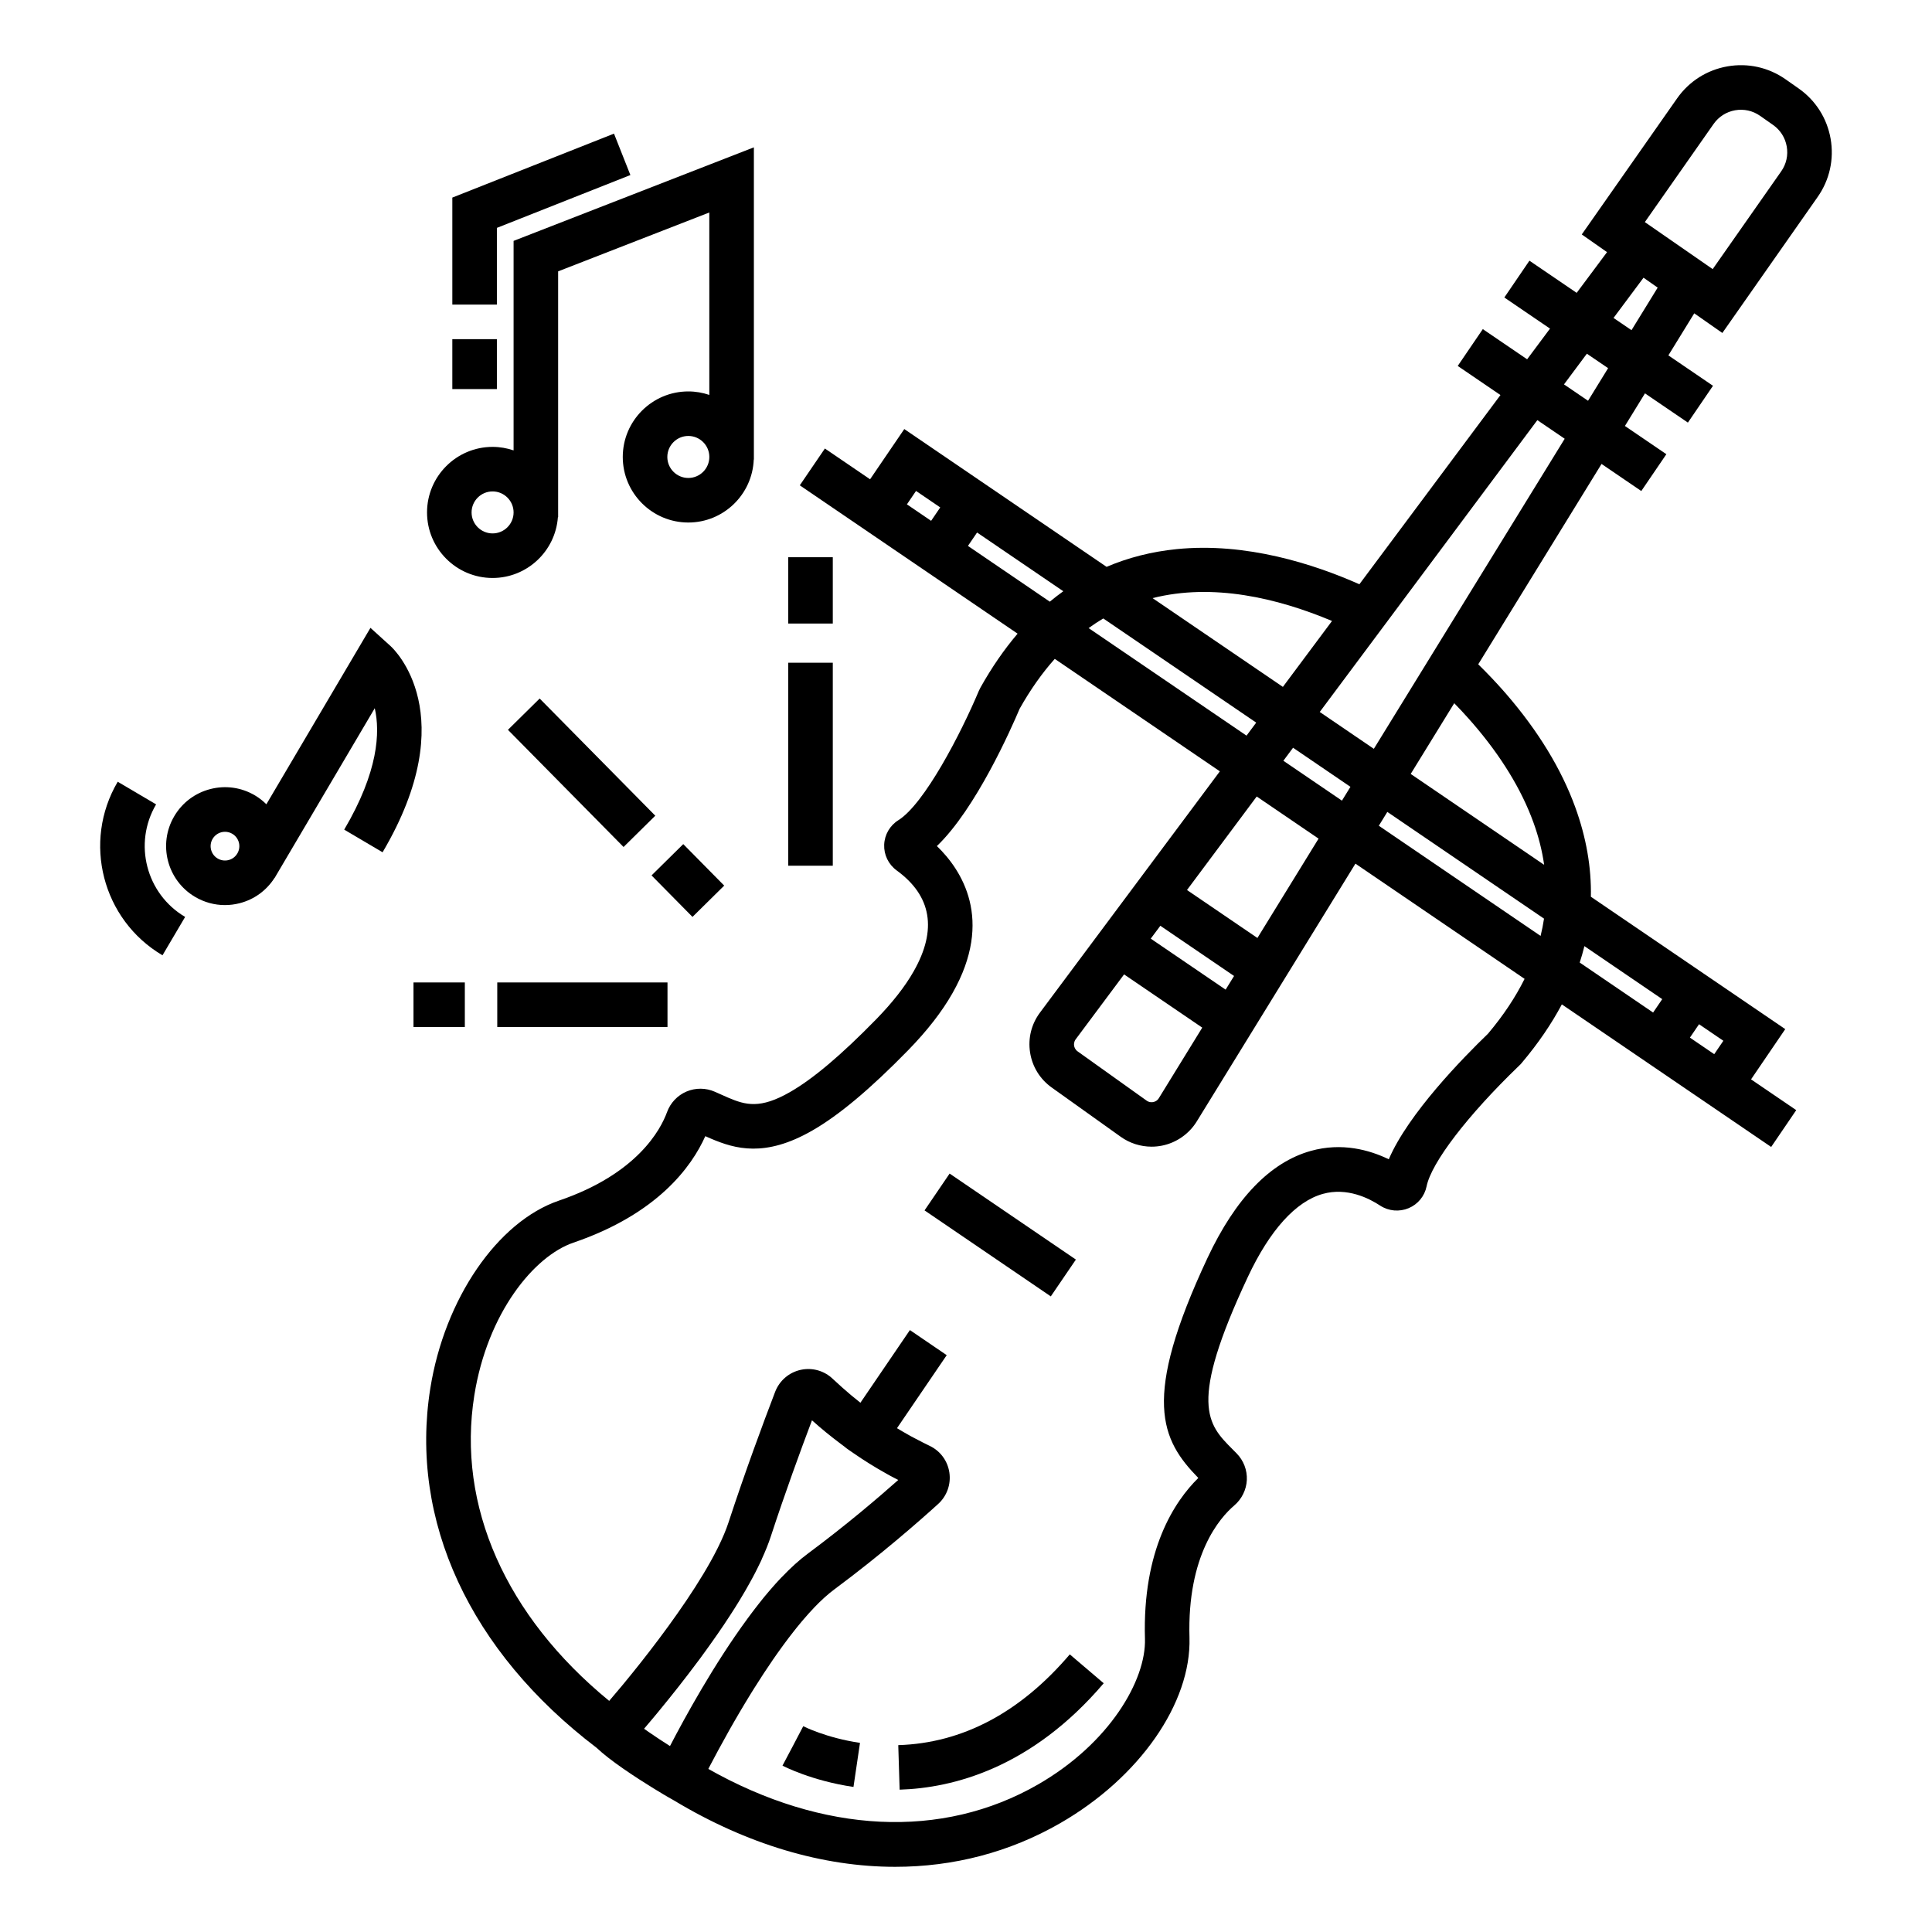 <?xml version="1.0" encoding="UTF-8"?>
<!-- Uploaded to: SVG Repo, www.svgrepo.com, Generator: SVG Repo Mixer Tools -->
<svg fill="#000000" width="800px" height="800px" version="1.1" viewBox="144 144 512 512" xmlns="http://www.w3.org/2000/svg">
 <g>
  <path d="m275.78 404.36h45.113v11.809h-45.113z"/>
  <path d="m253.58 404.36h13.605v11.809h-13.605z"/>
  <path d="m352.89 319.63h11.809v53.793h-11.809z"/>
  <path d="m325.07 367.7 10.852 10.996-8.406 8.293-10.852-10.996z"/>
  <path d="m278.61 337.41 8.406-8.293 30.641 31.051-8.406 8.293z"/>
  <path d="m352.89 291.67h11.809v17.574h-11.809z"/>
  <path d="m275.68 204.39 35.379-14-4.344-10.977-42.844 16.949v28.352h11.809z"/>
  <path d="m263.87 233.88h11.809v13.227h-11.809z"/>
  <path d="m185.37 357.17-10.172-6c-9.41 15.953-4.09 36.586 11.863 45.996l6-10.172c-10.344-6.098-13.793-19.48-7.691-29.824z"/>
  <path d="m274.54 297.17c9.148 0 16.652-7.117 17.309-16.102h0.062v-65.156l40.062-15.598 0.004 48.348c-1.75-0.594-3.617-0.93-5.566-0.93-9.578 0-17.371 7.793-17.371 17.371 0 9.578 7.793 17.371 17.371 17.371 9.348 0 16.977-7.43 17.34-16.691h0.035v-82.738l-63.68 24.793v55.52c-1.75-0.594-3.617-0.93-5.566-0.93-9.578 0-17.371 7.793-17.371 17.371s7.793 17.371 17.371 17.371zm51.875-26.504c-3.066 0-5.566-2.496-5.566-5.566 0-3.066 2.496-5.566 5.566-5.566 3.066 0 5.566 2.496 5.566 5.566-0.004 3.07-2.5 5.566-5.566 5.566zm-51.875 3.566c3.066 0 5.566 2.496 5.566 5.566 0 3.066-2.496 5.562-5.566 5.562-3.066 0-5.566-2.496-5.566-5.562 0.004-3.07 2.5-5.566 5.566-5.566z"/>
  <path d="m247.54 315.25-5.367-4.863-27.582 46.75c-0.906-0.891-1.91-1.688-3.031-2.352-3.594-2.121-7.793-2.715-11.832-1.672-4.039 1.043-7.43 3.594-9.547 7.188-4.375 7.414-1.898 17.008 5.516 21.383 2.438 1.438 5.152 2.172 7.906 2.172 1.309 0 2.625-0.164 3.926-0.5 3.852-0.992 7.098-3.371 9.23-6.703l0.023 0.016 0.293-0.496v-0.004-0.004l26.242-44.484c1.449 6.352 0.965 16.816-8.098 32.18l10.172 6c21.496-36.438 2.949-53.883 2.148-54.609zm-42.965 56.676c-0.984 0.254-2.008 0.109-2.887-0.41-1.809-1.066-2.41-3.402-1.344-5.211 0.711-1.203 1.98-1.871 3.285-1.871 0.656 0 1.324 0.168 1.926 0.527 0.875 0.516 1.496 1.344 1.75 2.328 0.254 0.984 0.109 2.008-0.406 2.883l-0.004 0.004c-0.512 0.875-1.336 1.496-2.32 1.75z"/>
  <path d="m600.44 232.24 25.266-36.055c3.164-4.516 4.379-9.992 3.426-15.422-0.957-5.43-3.969-10.164-8.484-13.328l-3.449-2.418c-4.516-3.164-9.992-4.379-15.422-3.426-5.43 0.957-10.164 3.969-13.328 8.48l-25.262 36.059 6.695 4.691-8.047 10.789-12.52-8.527-6.648 9.758 12.102 8.242-6.062 8.133-11.746-7.996-6.648 9.758 11.324 7.715-37.387 50.145c-12.008-5.332-29.992-11.172-48.441-9.312-6.602 0.664-12.789 2.238-18.551 4.695l-53.613-36.516-9.066 13.312-11.977-8.156-6.648 9.758 57.719 39.309c-3.578 4.199-6.867 8.969-9.855 14.312l-0.422 0.863c-4.801 11.414-14.438 29.953-21.316 34.258-2.254 1.41-3.66 3.84-3.762 6.5-0.102 2.664 1.117 5.199 3.297 6.805 9.27 6.731 10.793 15.723 4.519 26.746-2.266 3.996-5.602 8.262-9.914 12.688-9.277 9.5-16.758 15.816-22.871 19.316-7.852 4.504-11.727 3.457-16.359 1.484-0.668-0.281-1.328-0.582-1.996-0.883-0.516-0.23-1.035-0.465-1.527-0.68-2.394-1.066-5.141-1.086-7.539-0.066-2.394 1.023-4.277 3.019-5.156 5.457-1.715 4.695-7.938 16.383-28.645 23.449-16.281 5.559-30.301 26.016-34.09 49.754-5.59 35.02 10.465 69.699 44.055 95.246l0.059 0.055c1.73 1.617 4.039 3.418 7.059 5.512 5.719 3.965 11.527 7.328 11.773 7.469l1.574 0.891c19.418 11.703 39.496 17.625 58.664 17.625 15.445 0 30.301-3.836 43.734-11.562 21-12.078 34.773-31.836 34.27-49.172-0.648-21.914 8.066-31.785 11.824-34.992 2.023-1.711 3.254-4.191 3.375-6.805 0.117-2.602-0.867-5.16-2.699-7.023-0.371-0.379-0.742-0.75-1.109-1.121-6.586-6.609-11.789-11.828 4.082-45.664 5.812-12.375 12.68-19.98 19.855-21.992 6.43-1.801 12.266 1.16 15.23 3.121 2.242 1.449 5.059 1.695 7.531 0.656 2.445-1.027 4.219-3.188 4.746-5.781 1.277-6.297 10.844-18.789 24.379-31.84 0.441-0.379 0.754-0.75 0.953-1.012 4.25-5.043 7.746-10.168 10.512-15.367l55.473 37.781 6.644-9.758-11.977-8.156 9.066-13.312-51.512-35.082c0.152-7.797-1.227-15.715-4.144-23.734-3.668-10.098-9.805-20.172-18.277-29.984-0.195-0.219-0.391-0.441-0.582-0.656l-0.227-0.27c-2.078-2.348-4.301-4.676-6.621-6.957l32.676-53.094 10.535 7.176 6.644-9.758-10.984-7.481 5.316-8.641 11.375 7.746 6.648-9.758-11.824-8.055 6.859-11.145zm-2.32-55.387c1.355-1.93 3.379-3.219 5.703-3.629 2.324-0.406 4.668 0.109 6.602 1.465l3.449 2.418c1.93 1.355 3.219 3.379 3.629 5.703s-0.109 4.668-1.465 6.598l-18.156 25.91-17.98-12.461zm-101.12 131.71-13.023 17.469-34.535-23.523c15.992-4.039 33.031-0.051 47.559 6.055zm-68.352 112.56c-0.055-0.348-0.074-1.035 0.422-1.699l12.824-17.199 20.715 14.109-11.504 18.695c-0.449 0.727-1.117 0.957-1.477 1.027s-1.066 0.121-1.758-0.375l-18.301-13.066c-0.676-0.484-0.867-1.145-0.922-1.492zm40.156-14.859-19.844-13.516 2.543-3.41 19.535 13.305zm8.426-13.691-18.664-12.711 18.477-24.781 16.391 11.164zm32.172-29.742 2.254-3.664 41.523 28.281c-0.227 1.531-0.531 3.059-0.906 4.582zm-9.773-6.652-15.523-10.57 2.57-3.449 15.207 10.355zm-25.289-17.227-41.844-28.5c1.277-0.926 2.57-1.777 3.879-2.555l40.535 27.605zm-52.129-35.5-21.695-14.777 2.418-3.551 22.852 15.562c-1.215 0.871-2.406 1.797-3.574 2.766zm-35.453-29.344 6.414 4.367-2.418 3.551-6.414-4.367zm-72.074 328.03c0.59-0.691 1.238-1.457 1.922-2.273 0.332-0.398 0.676-0.805 1.027-1.227 0.262-0.312 0.52-0.629 0.832-1 0.148-0.18 0.285-0.352 0.434-0.531 3-3.644 6.527-8.078 10.113-12.902 0.172-0.227 0.344-0.449 0.512-0.68 0.629-0.855 1.223-1.672 1.797-2.473 0.043-0.059 0.082-0.117 0.125-0.176 0.402-0.559 0.797-1.109 1.176-1.648 0.004-0.004 0.008-0.008 0.012-0.016 0.539-0.758 1.062-1.504 1.566-2.231 0.504-0.727 1-1.457 1.496-2.188l0.07-0.102c0.555-0.828 1.105-1.652 1.594-2.414 0.395-0.602 0.781-1.203 1.16-1.805 0.066-0.102 0.137-0.207 0.203-0.312 0.414-0.664 0.828-1.328 1.207-1.949l0.578-0.961c0.234-0.391 0.473-0.785 0.699-1.18 0.074-0.117 0.141-0.23 0.199-0.336l0.066-0.109c0.348-0.598 0.688-1.203 1.008-1.781 0.211-0.371 0.414-0.746 0.617-1.113l0.266-0.484c0.508-0.926 0.977-1.844 1.414-2.734 0.301-0.602 0.59-1.195 0.863-1.773l0.051-0.109c0.086-0.184 0.172-0.371 0.25-0.57l-0.008-0.004c0.934-2.043 1.738-4.035 2.356-5.934 3.758-11.477 7.816-22.594 10.895-30.73 0.055 0.051 0.109 0.098 0.164 0.148 2.273 2.043 4.777 4.086 7.438 6.078l0.371 0.281c0.203 0.152 0.406 0.309 0.617 0.461 0.391 0.344 0.742 0.59 0.988 0.762l1.305 0.902c2.875 1.992 5.809 3.82 8.719 5.438l0.375 0.211c0.273 0.156 0.551 0.309 0.82 0.453 0.25 0.137 0.512 0.273 0.777 0.41l0.395 0.207c0.305 0.16 0.602 0.316 0.891 0.469-5.324 4.727-13.898 12.043-23.918 19.48-2.312 1.711-4.644 3.844-6.961 6.273l-0.008-0.008c-1.105 1.156-2.078 2.231-2.965 3.281-0.289 0.328-0.582 0.668-0.871 1.02-0.281 0.328-0.562 0.668-0.844 1.008l-0.281 0.348c-0.395 0.492-0.797 0.992-1.145 1.445-0.156 0.199-0.312 0.406-0.469 0.605-0.137 0.176-0.273 0.355-0.414 0.531-0.312 0.406-0.625 0.812-0.938 1.227-0.297 0.391-0.59 0.789-0.883 1.188-0.09 0.121-0.18 0.238-0.27 0.359-0.023 0.031-0.043 0.062-0.066 0.094-8.805 11.996-16.469 25.973-20.457 33.656-1.723-1.086-3.684-2.363-5.609-3.699-0.441-0.301-0.859-0.598-1.262-0.883zm223.66-184.2-0.031 0.027c-6.602 6.363-21.113 21.191-26.27 33.258-5.078-2.461-12.418-4.531-20.676-2.215-10.73 3.008-19.938 12.543-27.359 28.344-17.59 37.508-12.332 48.188-2.441 58.324-6.293 6.191-14.84 19.016-14.141 42.648 0.316 10.891-9.324 27.645-28.355 38.59-25.41 14.613-56.996 13.051-87.355-4.129 0.152-0.301 0.312-0.605 0.48-0.926 1.105-2.113 2.906-5.492 5.172-9.516l1.18-2.066c0.934-1.609 1.906-3.289 2.945-5 0.508-0.84 1.02-1.676 1.543-2.531 0.266-0.43 0.531-0.863 0.848-1.359 0.801-1.285 1.629-2.578 2.481-3.871 0.82-1.242 1.648-2.477 2.488-3.703 0.316-0.457 0.633-0.914 0.953-1.367 0.156-0.219 0.309-0.434 0.473-0.664 0.453-0.633 0.902-1.254 1.344-1.863 0.883-1.207 1.785-2.398 2.734-3.598 0.273-0.352 0.551-0.695 0.824-1.039 0.426-0.527 0.852-1.043 1.277-1.551 0.207-0.246 0.414-0.488 0.617-0.719l0.094-0.105c0.746-0.883 1.574-1.797 2.527-2.797l-0.004-0.008c1.852-1.941 3.684-3.613 5.457-4.926l0.012-0.008c12.27-9.113 22.441-18.039 27.359-22.504 2.394-2.117 3.543-5.273 3.07-8.438-0.465-3.117-2.441-5.762-5.289-7.09-1.105-0.531-2.262-1.121-3.637-1.848l-1.094-0.574c-0.203-0.109-0.402-0.223-0.602-0.336l-0.453-0.254c-0.934-0.52-1.867-1.07-2.805-1.637l13.18-19.352-9.758-6.648-13.113 19.254c-1.691-1.324-3.293-2.664-4.777-3.996-0.312-0.281-0.613-0.555-0.969-0.883l-1.547-1.41c-2.25-2.176-5.406-3.086-8.473-2.438-3.117 0.66-5.664 2.828-6.832 5.832-3.223 8.418-7.984 21.25-12.352 34.594-0.656 2.008-1.582 4.184-2.707 6.469-0.055 0.109-0.102 0.211-0.16 0.324-0.008 0.016-0.016 0.031-0.023 0.051-0.309 0.625-0.633 1.25-0.965 1.871-0.289 0.539-0.582 1.082-0.887 1.633-0.004 0.008-0.008 0.016-0.012 0.02-4.957 8.895-12.242 18.859-18.598 26.902-1.379 1.742-2.812 3.519-4.332 5.363-0.293 0.348-0.574 0.688-0.852 1.023-1.145 1.375-2.188 2.606-3.094 3.66-27.426-22.469-40.41-51.73-35.738-80.992 3.492-21.859 15.844-36.891 26.246-40.441 22.293-7.606 31.336-20.109 34.965-28.223 0.492 0.219 0.98 0.434 1.465 0.641 6.434 2.738 14.344 5.062 26.844-2.109 7.074-4.043 15.398-11.016 25.453-21.312 5.023-5.148 8.977-10.234 11.734-15.102 11.152-19.586 2.324-32.77-4.125-39 10.355-9.895 19.773-31.293 21.922-36.375 2.887-5.144 6.008-9.52 9.316-13.23l43.754 29.801-47.672 63.938c-2.277 3.055-3.211 6.812-2.621 10.578s2.621 7.059 5.723 9.273l18.301 13.066c2.398 1.715 5.277 2.617 8.188 2.617 0.926 0 1.855-0.094 2.769-0.277 3.805-0.77 7.156-3.109 9.191-6.414l42.047-68.312 44.828 30.531c-2.441 4.918-5.668 9.758-9.688 14.523zm59.945 5.43-6.445-4.387 2.418-3.551 6.445 4.387zm-13.781-14.586-2.418 3.551-19.449-13.246c0.469-1.445 0.883-2.894 1.242-4.352zm-51.219-74.246 0.387 0.453c0.215 0.23 0.426 0.473 0.605 0.68 7.496 8.676 12.902 17.508 16.082 26.258 1.375 3.773 2.32 7.531 2.852 11.262l-35.363-24.086 11.535-18.742c1.352 1.379 2.656 2.773 3.902 4.176zm-25.207 7.91-14.336-9.766 57.668-77.34 7.246 4.934zm56.766-92.238-6.375-4.34 6.062-8.133 5.629 3.832zm11.516-18.707-4.762-3.242 7.949-10.664 3.75 2.629z"/>
  <path d="m395.66 455.01 33.461 22.789-6.648 9.758-33.461-22.789z"/>
  <path d="m354.13 606.69-2.762 5.219c0.309 0.164 7.66 4 18.812 5.648l1.727-11.68c-9.027-1.332-14.98-4.387-15.039-4.418z"/>
  <path d="m382.05 606.48 0.363 11.801c14.082-0.434 34.898-5.68 54.082-28.199l-8.988-7.656c-13.152 15.434-28.445 23.527-45.457 24.055z"/>
 </g>
</svg>